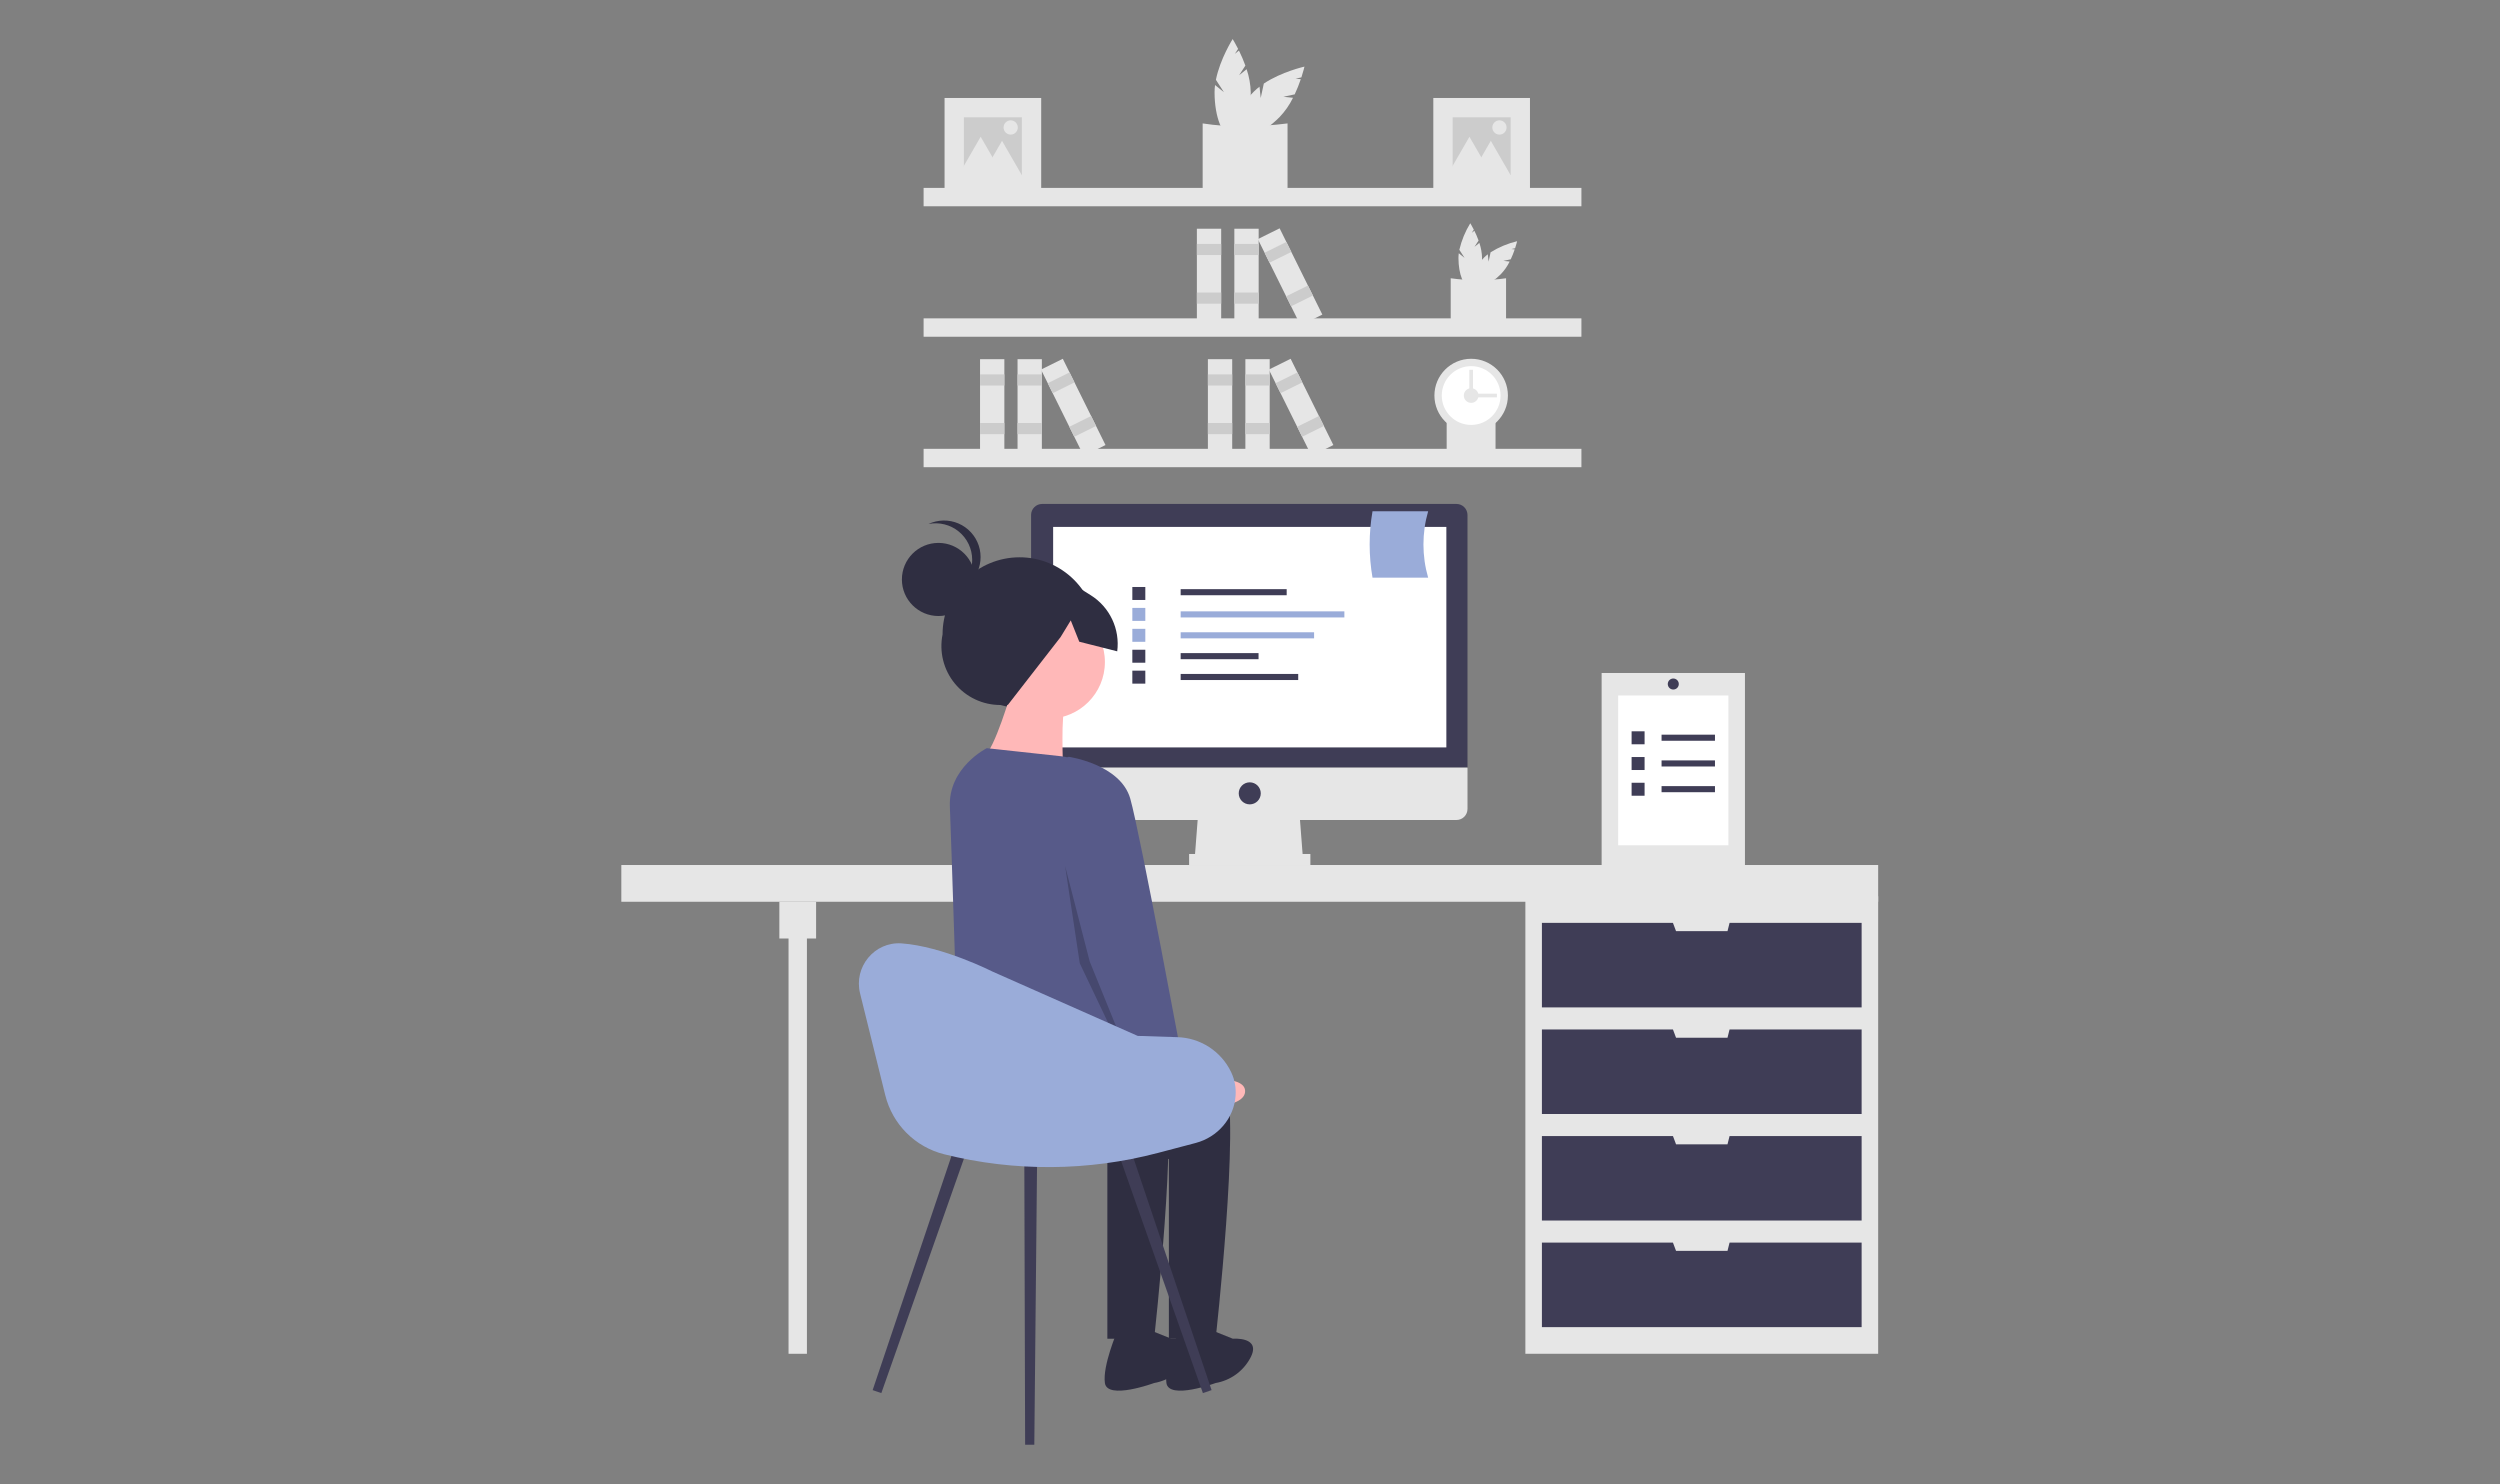 <?xml version="1.0" encoding="UTF-8" standalone="no"?>
<svg
   xmlns:dc="http://purl.org/dc/elements/1.1/"
   xmlns:cc="http://creativecommons.org/ns#"
   xmlns:rdf="http://www.w3.org/1999/02/22-rdf-syntax-ns#"
   xmlns:svg="http://www.w3.org/2000/svg"
   xmlns="http://www.w3.org/2000/svg"
   xmlns:sodipodi="http://sodipodi.sourceforge.net/DTD/sodipodi-0.dtd"
   xmlns:inkscape="http://www.inkscape.org/namespaces/inkscape"
   width="800"
   height="475"
   viewBox="0 0 800 475"
   id="svg2"
   version="1.1"
   inkscape:version="0.91 r13725"
   sodipodi:docname="remotely work.svg"
   style="fill:none">
  <rect x="0" y="0" width="800" height="475" fill="#808080" stroke="none"/>
  <sodipodi:namedview
     pagecolor="#ffffff"
     bordercolor="#666666"
     borderopacity="1"
     objecttolerance="10"
     gridtolerance="10"
     guidetolerance="10"
     inkscape:pageopacity="0"
     inkscape:pageshadow="2"
     inkscape:window-width="1920"
     inkscape:window-height="1017"
     id="namedview239"
     showgrid="false"
     inkscape:zoom="0.6180637"
     inkscape:cx="36.8156"
     inkscape:cy="367.52165"
     inkscape:window-x="-8"
     inkscape:window-y="-8"
     inkscape:window-maximized="1"
     inkscape:current-layer="g3563" />
  <g
     id="g3563"
     transform="matrix(0.833,0,0,0.833,197.426,12.5)">
    <path
       d="m 239.004,13.906 2.404,-3.717 c -0.712,-1.97 -1.536,-3.899 -2.467,-5.776 l -1.556,1.256 1.231,-1.903 C 237.444,1.455 236.522,-2.3811999e-6 236.522,-2.3811999e-6 c 0,0 -4.825,7.601 -6.435,15.649 l 3.086,4.77 -3.417,-2.76 c -0.122,0.937 -0.184,1.882 -0.186,2.827 0,9.531 3.112,17.258 6.953,17.258 3.84,0 6.953,-7.727 6.953,-17.258 -0.072,-3.032 -0.61,-6.036 -1.59,-8.906 l -2.88,2.325 z"
       id="path6"
       inkscape:connector-curvature="0"
       style="fill:#e6e6e6" />
    <path
       d="m 256.03,22.169 4.33,-0.928 c 0.888,-1.897 1.67,-3.844 2.338,-5.829 l -1.987,-0.211 2.216,-0.475 c 0.804,-2.463 1.181,-4.145 1.181,-4.145 0,0 -8.786,1.964 -15.616,6.515 l -1.191,5.555 -0.463,-4.367 c -0.75,0.577 -1.462,1.2 -2.132,1.866 -6.74,6.739 -10.003,14.404 -7.288,17.119 2.715,2.715 10.38,-0.547 17.12,-7.287 2.094,-2.195 3.838,-4.698 5.172,-7.422 l -3.68,-0.391 z"
       id="path8"
       inkscape:connector-curvature="0"
       style="fill:#e6e6e6" />
    <path
       d="m 257.61,59.049 c -10.039,0.642 -20.976,-0.037 -32.613,0 l 0,-26.641 c 10.253,1.596 21.189,1.432 32.613,0 l 0,26.641 z"
       id="path10"
       inkscape:connector-curvature="0"
       style="fill:#e6e6e6" />
    <path
       d="m 329.423,79.823 1.568,-2.424 c -0.465,-1.285 -1.003,-2.542 -1.608,-3.767 l -1.015,0.819 0.802,-1.241 c -0.764,-1.507 -1.368,-2.456 -1.368,-2.456 -1.931,3.157 -3.349,6.602 -4.195,10.205 l 2.011,3.111 -2.228,-1.8 c -0.078,0.611 -0.12,1.227 -0.122,1.844 0,6.216 2.031,11.255 4.534,11.255 2.505,0 4.534,-5.039 4.534,-11.255 -0.046,-1.978 -0.397,-3.936 -1.037,-5.808 l -1.877,1.517 z"
       id="path12"
       inkscape:connector-curvature="0"
       style="fill:#e6e6e6" />
    <path
       d="m 340.527,85.211 2.824,-0.605 c 0.58,-1.237 1.089,-2.507 1.526,-3.801 l -1.297,-0.138 1.446,-0.31 c 0.523,-1.606 0.77,-2.703 0.77,-2.703 -3.6,0.866 -7.037,2.3 -10.183,4.249 l -0.778,3.623 -0.303,-2.848 c -0.487,0.376 -0.953,0.783 -1.39,1.217 -4.396,4.395 -6.521,9.393 -4.751,11.164 1.771,1.771 6.768,-0.357 11.164,-4.752 1.364,-1.431 2.503,-3.064 3.373,-4.84 l -2.4,-0.255 z"
       id="path14"
       inkscape:connector-curvature="0"
       style="fill:#e6e6e6" />
    <path
       d="m 341.555,109.263 c -6.546,0.419 -13.679,-0.025 -21.267,0 l 0,-17.374 c 7.055,0.988 14.212,0.988 21.267,0 l 0,17.374 z"
       id="path16"
       inkscape:connector-curvature="0"
       style="fill:#e6e6e6" />
    <path
       d="m 337.512,160.751 c -5.779,0.37 -12.078,-0.022 -18.778,0 l 0,-15.341 c 6.229,0.873 12.55,0.873 18.778,0 l 0,15.341 z"
       id="path18"
       inkscape:connector-curvature="0"
       style="fill:#e6e6e6" />
    <path
       d="m 370.499,57.176 -252.703,0 0,7.059 252.703,0 0,-7.059 z"
       id="path20"
       inkscape:connector-curvature="0"
       style="fill:#e6e6e6" />
    <path
       d="m 370.499,107.293 -252.703,0 0,7.059 252.703,0 0,-7.059 z"
       id="path22"
       inkscape:connector-curvature="0"
       style="fill:#e6e6e6" />
    <path
       d="m 370.499,157.41 -252.703,0 0,7.059 252.703,0 0,-7.059 z"
       id="path24"
       inkscape:connector-curvature="0"
       style="fill:#e6e6e6" />
    <path
       d="m 328.147,151.057 c 7.797,0 14.116,-6.321 14.116,-14.117 0,-7.797 -6.319,-14.117 -14.116,-14.117 -7.797,0 -14.118,6.321 -14.118,14.117 0,7.797 6.321,14.117 14.118,14.117 z"
       id="path26"
       inkscape:connector-curvature="0"
       style="fill:#e6e6e6" />
    <path
       d="m 328.147,148.233 c 6.237,0 11.294,-5.057 11.294,-11.294 0,-6.237 -5.058,-11.294 -11.294,-11.294 -6.237,0 -11.294,5.057 -11.294,11.294 0,6.238 5.058,11.294 11.294,11.294 z"
       id="path28"
       inkscape:connector-curvature="0"
       style="fill:#ffffff" />
    <path
       d="m 328.145,139.763 c 1.558,0 2.824,-1.264 2.824,-2.823 0,-1.559 -1.265,-2.824 -2.824,-2.824 -1.56,0 -2.824,1.264 -2.824,2.824 0,1.559 1.263,2.823 2.824,2.823 z"
       id="path30"
       inkscape:connector-curvature="0"
       style="fill:#e6e6e6" />
    <path
       d="m 338.032,137.645 0,-1.412 -11.294,0 0,1.412 11.294,0 z"
       id="path32"
       inkscape:connector-curvature="0"
       style="fill:#e6e6e6" />
    <path
       d="m 327.441,138.351 1.412,0 0,-11.294 -1.412,0 0,11.294 z"
       id="path34"
       inkscape:connector-curvature="0"
       style="fill:#e6e6e6" />
    <path
       d="m 246.516,72.858 -9.341,0 0,36.974 9.341,0 0,-36.974 z"
       id="path36"
       inkscape:connector-curvature="0"
       style="fill:#e6e6e6" />
    <path
       d="m 246.516,78.696 -9.341,0 0,4.281 9.341,0 0,-4.281 z"
       id="path38"
       inkscape:connector-curvature="0"
       style="fill:#cccccc" />
    <path
       d="m 246.516,97.377 -9.341,0 0,4.281 9.341,0 0,-4.281 z"
       id="path40"
       inkscape:connector-curvature="0"
       style="fill:#cccccc" />
    <path
       d="m 232.118,72.858 -9.341,0 0,36.974 9.341,0 0,-36.974 z"
       id="path42"
       inkscape:connector-curvature="0"
       style="fill:#e6e6e6" />
    <path
       d="m 232.118,78.696 -9.341,0 0,4.281 9.341,0 0,-4.281 z"
       id="path44"
       inkscape:connector-curvature="0"
       style="fill:#cccccc" />
    <path
       d="m 232.118,97.377 -9.341,0 0,4.281 9.341,0 0,-4.281 z"
       id="path46"
       inkscape:connector-curvature="0"
       style="fill:#cccccc" />
    <path
       d="m 254.566,72.705 -8.37,4.145 16.404,33.136 8.372,-4.145 -16.406,-33.136 z"
       id="path48"
       inkscape:connector-curvature="0"
       style="fill:#e6e6e6" />
    <path
       d="m 257.155,77.937 -8.37,4.145 1.899,3.837 8.37,-4.145 -1.899,-3.837 z"
       id="path50"
       inkscape:connector-curvature="0"
       style="fill:#cccccc" />
    <path
       d="m 265.447,94.679 -8.372,4.145 1.901,3.837 8.37,-4.144 -1.899,-3.837 z"
       id="path52"
       inkscape:connector-curvature="0"
       style="fill:#cccccc" />
    <path
       d="m 163.226,122.975 -9.341,0 0,36.974 9.341,0 0,-36.974 z"
       id="path54"
       inkscape:connector-curvature="0"
       style="fill:#e6e6e6" />
    <path
       d="m 163.226,128.813 -9.341,0 0,4.281 9.341,0 0,-4.281 z"
       id="path56"
       inkscape:connector-curvature="0"
       style="fill:#cccccc" />
    <path
       d="m 163.226,147.495 -9.341,0 0,4.281 9.341,0 0,-4.281 z"
       id="path58"
       inkscape:connector-curvature="0"
       style="fill:#cccccc" />
    <path
       d="m 148.824,122.975 -9.341,0 0,36.974 9.341,0 0,-36.974 z"
       id="path60"
       inkscape:connector-curvature="0"
       style="fill:#e6e6e6" />
    <path
       d="m 148.824,128.813 -9.341,0 0,4.281 9.341,0 0,-4.281 z"
       id="path62"
       inkscape:connector-curvature="0"
       style="fill:#cccccc" />
    <path
       d="m 148.824,147.495 -9.341,0 0,4.281 9.341,0 0,-4.281 z"
       id="path64"
       inkscape:connector-curvature="0"
       style="fill:#cccccc" />
    <path
       d="m 171.273,122.822 -8.371,4.145 16.405,33.136 8.371,-4.145 -16.405,-33.136 z"
       id="path66"
       inkscape:connector-curvature="0"
       style="fill:#e6e6e6" />
    <path
       d="m 173.865,128.054 -8.371,4.145 1.899,3.837 8.371,-4.145 -1.9,-3.837 z"
       id="path68"
       inkscape:connector-curvature="0"
       style="fill:#cccccc" />
    <path
       d="m 182.153,144.796 -8.371,4.145 1.899,3.837 8.371,-4.144 -1.9,-3.837 z"
       id="path70"
       inkscape:connector-curvature="0"
       style="fill:#cccccc" />
    <path
       d="m 250.754,122.975 -9.341,0 0,36.974 9.341,0 0,-36.974 z"
       id="path72"
       inkscape:connector-curvature="0"
       style="fill:#e6e6e6" />
    <path
       d="m 250.754,128.813 -9.341,0 0,4.281 9.341,0 0,-4.281 z"
       id="path74"
       inkscape:connector-curvature="0"
       style="fill:#cccccc" />
    <path
       d="m 250.754,147.495 -9.341,0 0,4.281 9.341,0 0,-4.281 z"
       id="path76"
       inkscape:connector-curvature="0"
       style="fill:#cccccc" />
    <path
       d="m 236.351,122.975 -9.341,0 0,36.974 9.341,0 0,-36.974 z"
       id="path78"
       inkscape:connector-curvature="0"
       style="fill:#e6e6e6" />
    <path
       d="m 236.351,128.813 -9.341,0 0,4.281 9.341,0 0,-4.281 z"
       id="path80"
       inkscape:connector-curvature="0"
       style="fill:#cccccc" />
    <path
       d="m 236.351,147.495 -9.341,0 0,4.281 9.341,0 0,-4.281 z"
       id="path82"
       inkscape:connector-curvature="0"
       style="fill:#cccccc" />
    <path
       d="m 258.799,122.822 -8.37,4.145 16.406,33.136 8.37,-4.145 -16.406,-33.136 z"
       id="path84"
       inkscape:connector-curvature="0"
       style="fill:#e6e6e6" />
    <path
       d="m 261.392,128.054 -8.37,4.145 1.899,3.837 8.372,-4.145 -1.901,-3.837 z"
       id="path86"
       inkscape:connector-curvature="0"
       style="fill:#cccccc" />
    <path
       d="m 269.681,144.796 -8.37,4.145 1.899,3.837 8.37,-4.144 -1.899,-3.837 z"
       id="path88"
       inkscape:connector-curvature="0"
       style="fill:#cccccc" />
    <path
       d="m 350.736,22.63 -37.126,0 0,37.125 37.126,0 0,-37.125 z"
       id="path90"
       inkscape:connector-curvature="0"
       style="fill:#e6e6e6" />
    <path
       d="m 343.312,30.055 -22.276,0 0,22.275 22.276,0 0,-22.275 z"
       id="path92"
       inkscape:connector-curvature="0"
       style="fill:#cccccc" />
    <path
       d="m 327.482,37.532 4.725,8.181 4.723,8.18 -9.447,0 -9.445,0 4.723,-8.18 4.723,-8.181 z"
       id="path94"
       inkscape:connector-curvature="0"
       style="fill:#e6e6e6" />
    <path
       d="m 335.692,39.095 4.723,8.181 4.725,8.18 -9.447,0 -9.445,0 4.723,-8.18 4.723,-8.181 z"
       id="path96"
       inkscape:connector-curvature="0"
       style="fill:#e6e6e6" />
    <path
       d="m 339.012,36.698 c 1.51,0 2.735,-1.225 2.735,-2.736 0,-1.511 -1.225,-2.736 -2.735,-2.736 -1.512,0 -2.735,1.225 -2.735,2.736 0,1.511 1.223,2.736 2.735,2.736 z"
       id="path98"
       inkscape:connector-curvature="0"
       style="fill:#e6e6e6" />
    <path
       d="m 162.974,22.63 -37.125,0 0,37.125 37.125,0 0,-37.125 z"
       id="path100"
       inkscape:connector-curvature="0"
       style="fill:#e6e6e6" />
    <path
       d="m 155.546,30.055 -22.275,0 0,22.275 22.275,0 0,-22.275 z"
       id="path102"
       inkscape:connector-curvature="0"
       style="fill:#cccccc" />
    <path
       d="m 139.721,37.532 4.723,8.181 4.723,8.18 -9.446,0 -9.446,0 4.723,-8.18 4.723,-8.181 z"
       id="path104"
       inkscape:connector-curvature="0"
       style="fill:#e6e6e6" />
    <path
       d="m 147.927,39.095 4.723,8.181 4.723,8.18 -9.446,0 -9.446,0 4.723,-8.18 4.723,-8.181 z"
       id="path106"
       inkscape:connector-curvature="0"
       style="fill:#e6e6e6" />
    <path
       d="m 151.251,36.698 c 1.511,0 2.736,-1.225 2.736,-2.736 0,-1.511 -1.225,-2.736 -2.736,-2.736 -1.511,0 -2.736,1.225 -2.736,2.736 0,1.511 1.225,2.736 2.736,2.736 z"
       id="path108"
       inkscape:connector-curvature="0"
       style="fill:#e6e6e6" />
    <path
       d="m 484.499,329.291 -135.527,0 0,175.761 135.527,0 0,-175.761 z"
       id="path116"
       inkscape:connector-curvature="0"
       style="fill:#e6e6e6" />
    <path
       d="m 72.974,338.468 -7.059,0 0,166.587 7.059,0 0,-166.587 z"
       id="path118"
       inkscape:connector-curvature="0"
       style="fill:#e6e6e6" />
    <path
       d="m 484.499,317.291 -482.819,0 0,14.118 482.819,0 0,-14.118 z"
       id="path120"
       inkscape:connector-curvature="0"
       style="fill:#e6e6e6" />
    <path
       d="m 76.503,331.409 -14.117,0 0,14.118 14.117,0 0,-14.118 z"
       id="path122"
       inkscape:connector-curvature="0"
       style="fill:#e6e6e6" />
    <path
       d="m 427.412,339.526 -0.794,3.177 -19.765,0 -1.191,-3.177 -50.337,0 0,32.469 122.821,0 0,-32.469 -50.734,0 z"
       id="path124"
       inkscape:connector-curvature="0"
       style="fill:#3f3d56" />
    <path
       d="m 427.412,380.466 -0.794,3.177 -19.765,0 -1.191,-3.177 -50.337,0 0,32.471 122.821,0 0,-32.471 -50.734,0 z"
       id="path126"
       inkscape:connector-curvature="0"
       style="fill:#3f3d56" />
    <path
       d="m 427.412,421.408 -0.794,3.177 -19.765,0 -1.191,-3.177 -50.337,0 0,32.469 122.821,0 0,-32.469 -50.734,0 z"
       id="path128"
       inkscape:connector-curvature="0"
       style="fill:#3f3d56" />
    <path
       d="m 427.412,462.348 -0.794,3.177 -19.765,0 -1.191,-3.177 -50.337,0 0,32.471 122.821,0 0,-32.471 -50.734,0 z"
       id="path130"
       inkscape:connector-curvature="0"
       style="fill:#3f3d56" />
    <path
       d="m 263.558,315.173 -41.648,0 1.412,-18.353 38.824,0 1.412,18.353 z"
       id="path132"
       inkscape:connector-curvature="0"
       style="fill:#e6e6e6" />
    <path
       d="m 266.384,313.055 -46.587,0 0,4.235 46.587,0 0,-4.235 z"
       id="path134"
       inkscape:connector-curvature="0"
       style="fill:#e6e6e6" />
    <path
       d="m 322.5,178.586 -159.175,0 c -1.123,0 -2.2,0.446 -2.995,1.241 -0.794,0.794 -1.241,1.871 -1.241,2.995 l 0,97.057 167.645,0 0,-97.057 c 0,-1.123 -0.447,-2.201 -1.241,-2.995 -0.794,-0.794 -1.871,-1.241 -2.994,-1.241 z"
       id="path136"
       inkscape:connector-curvature="0"
       style="fill:#3f3d56" />
    <path
       d="m 159.09,279.878 0,15.883 c 0,1.123 0.446,2.202 1.241,2.996 0.794,0.794 1.872,1.239 2.995,1.239 l 159.175,0 c 1.123,0 2.2,-0.445 2.994,-1.239 0.794,-0.794 1.241,-1.873 1.241,-2.996 l 0,-15.883 -167.645,0 z"
       id="path138"
       inkscape:connector-curvature="0"
       style="fill:#e6e6e6" />
    <path
       d="m 318.616,187.41 -151.057,0 0,84.706 151.057,0 0,-84.706 z"
       id="path140"
       inkscape:connector-curvature="0"
       style="fill:#ffffff" />
    <path
       d="m 243.089,293.996 c 2.34,0 4.235,-1.895 4.235,-4.235 0,-2.338 -1.895,-4.235 -4.235,-4.235 -2.338,0 -4.233,1.897 -4.233,4.235 0,2.34 1.895,4.235 4.233,4.235 z"
       id="path142"
       inkscape:connector-curvature="0"
       style="fill:#3f3d56" />
    <path
       d="m 257.275,211.319 -40.729,0 0,2.338 40.729,0 0,-2.338 z"
       id="path158"
       inkscape:connector-curvature="0"
       style="fill:#3f3d56" />
    <path
       d="m 279.441,219.848 -62.895,0 0,2.338 62.895,0 0,-2.338 z"
       id="path160"
       inkscape:connector-curvature="0"
       style="fill:#9aacd9;fill-opacity:1" />
    <path
       d="m 267.804,227.883 -51.257,0 0,2.338 51.257,0 0,-2.338 z"
       id="path162"
       inkscape:connector-curvature="0"
       style="fill:#9aacd9;fill-opacity:1" />
    <path
       d="m 246.468,235.889 -29.922,0 0,2.338 29.922,0 0,-2.338 z"
       id="path164"
       inkscape:connector-curvature="0"
       style="fill:#3f3d56" />
    <path
       d="m 261.707,243.892 -45.161,0 0,2.338 45.161,0 0,-2.338 z"
       id="path166"
       inkscape:connector-curvature="0"
       style="fill:#3f3d56" />
    <path
       d="m 202.972,210.488 -4.988,0 0,4.987 4.988,0 0,-4.987 z"
       id="path168"
       inkscape:connector-curvature="0"
       style="fill:#3f3d56" />
    <path
       d="m 202.972,218.524 -4.988,0 0,4.987 4.988,0 0,-4.987 z"
       id="path170"
       inkscape:connector-curvature="0"
       style="fill:#9aacd9;fill-opacity:1" />
    <path
       d="m 202.972,226.56 -4.988,0 0,4.987 4.988,0 0,-4.987 z"
       id="path172"
       inkscape:connector-curvature="0"
       style="fill:#9aacd9;fill-opacity:1" />
    <path
       d="m 202.972,234.593 -4.988,0 0,4.987 4.988,0 0,-4.987 z"
       id="path174"
       inkscape:connector-curvature="0"
       style="fill:#3f3d56" />
    <path
       d="m 202.972,242.629 -4.988,0 0,4.987 4.988,0 0,-4.987 z"
       id="path176"
       inkscape:connector-curvature="0"
       style="fill:#3f3d56" />
    <path
       d="m 311.621,206.895 -21.373,0 c -1.458,-8.433 -1.458,-17.053 0,-25.485 l 21.373,0 c -2.408,8.324 -2.408,17.16 0,25.485 z"
       id="path178"
       inkscape:connector-curvature="0"
       style="fill:#9aacd9;fill-opacity:1" />
    <path
       d="m 156.097,257.97 -8.793,-2.144 c -3.355,0.004 -6.67,-0.738 -9.703,-2.172 -3.034,-1.434 -5.71,-3.523 -7.837,-6.12 -2.126,-2.595 -3.649,-5.631 -4.458,-8.888 -0.809,-3.255 -0.884,-6.652 -0.219,-9.941 -0.01,-7.847 3.098,-15.377 8.64,-20.932 5.542,-5.557 13.064,-8.683 20.912,-8.693 l 0,0 c 7.847,-0.01 15.377,3.098 20.933,8.639 5.556,5.543 8.683,13.065 8.693,20.912 l 0,0 c 4.986,17.351 -10.629,33.614 -28.167,29.339 z"
       id="path180"
       inkscape:connector-curvature="0"
       style="fill:#2f2e41" />
    <path
       d="m 165.705,261.062 c 12.007,0 21.741,-9.732 21.741,-21.74 0,-12.008 -9.734,-21.74 -21.741,-21.74 -12.007,0 -21.741,9.732 -21.741,21.74 0,12.008 9.734,21.74 21.741,21.74 z"
       id="path182"
       inkscape:connector-curvature="0"
       style="fill:#ffb8b8" />
    <path
       d="m 151.526,250.666 c 0,0 -6.617,22.685 -10.398,24.576 -3.781,1.891 30.249,4.727 30.249,4.727 0,0 -0.945,-21.74 0.945,-23.631 1.89,-1.891 -20.796,-5.671 -20.796,-5.671 z"
       id="path184"
       inkscape:connector-curvature="0"
       style="fill:#ffb8b8" />
    <path
       d="m 185.553,390.565 c 0,0 42.536,-3.782 48.21,10.398 5.671,14.178 -3.782,98.308 -3.782,98.308 l -17.96,0 0,-69.005 c 0,0 -76.579,-21.766 -76.579,-29.329 0,-7.562 50.112,-10.372 50.112,-10.372 z"
       id="path186"
       inkscape:connector-curvature="0"
       style="fill:#2f2e41" />
    <path
       d="m 227.147,495.491 9.453,3.78 c 0,0 11.344,-0.945 6.618,7.562 -1.354,2.469 -3.247,4.602 -5.537,6.239 -2.292,1.636 -4.923,2.735 -7.697,3.215 0,0 -17.96,6.616 -18.907,0 -0.945,-6.618 4.727,-19.851 4.727,-19.851 l 11.342,-0.945 z"
       id="path188"
       inkscape:connector-curvature="0"
       style="fill:#2f2e41" />
    <path
       d="m 161.924,390.565 c 0,0 42.538,-3.782 48.209,10.398 5.671,14.178 -3.782,98.308 -3.782,98.308 l -17.96,0 0,-69.005 c 0,0 -54.359,-12.592 -54.359,-20.154 0,-3.552 -3.704,-21.606 2.824,-25.41 7.367,-4.294 25.068,5.864 25.068,5.864 z"
       id="path190"
       inkscape:connector-curvature="0"
       style="fill:#2f2e41" />
    <path
       d="m 203.513,495.491 9.453,3.78 c 0,0 11.342,-0.945 6.618,7.562 -1.354,2.469 -3.247,4.602 -5.537,6.239 -2.292,1.636 -4.923,2.735 -7.699,3.215 0,0 -17.959,6.616 -18.904,0 -0.945,-6.618 4.726,-19.851 4.726,-19.851 l 11.343,-0.945 z"
       id="path192"
       inkscape:connector-curvature="0"
       style="fill:#2f2e41" />
    <path
       d="m 142.073,272.406 28.407,3.088 c 4.384,0.475 8.506,2.326 11.776,5.284 3.27,2.958 5.522,6.874 6.434,11.19 l 11.045,52.278 c 0,0 3.78,51.989 -3.781,54.825 -7.562,2.836 -17.96,-11.342 -32.139,-9.451 -14.179,1.889 -32.612,6.142 -32.612,6.142 0,0 -2.927,-93.06 -3.308,-100.67 -0.762,-15.217 14.179,-22.687 14.179,-22.687 z"
       id="path194"
       inkscape:connector-curvature="0"
       style="fill:#575a89" />
    <path
       d="m 209.363,393.265 11.663,6.868 c 0,0 20.922,-3.002 20.268,4.352 -0.652,7.354 -23.491,5.934 -23.491,5.934 l -14.054,-8.661 5.613,-8.493 z"
       id="path196"
       inkscape:connector-curvature="0"
       style="fill:#ffb8b8" />
    <path
       d="m 123.505,221.638 c 7.756,0 14.044,-6.287 14.044,-14.044 0,-7.756 -6.288,-14.043 -14.044,-14.043 -7.756,0 -14.044,6.288 -14.044,14.043 0,7.757 6.288,14.044 14.044,14.044 z"
       id="path198"
       inkscape:connector-curvature="0"
       style="fill:#2f2e41" />
    <path
       d="m 136.464,200.046 c -0.002,-2.077 -0.464,-4.129 -1.355,-6.005 -0.89,-1.877 -2.186,-3.533 -3.794,-4.848 -1.608,-1.316 -3.488,-2.258 -5.504,-2.758 -2.016,-0.501 -4.118,-0.548 -6.155,-0.138 1.797,-0.849 3.754,-1.307 5.741,-1.343 1.987,-0.036 3.959,0.35 5.786,1.133 1.827,0.783 3.466,1.945 4.811,3.409 1.344,1.464 2.362,3.197 2.987,5.083 0.624,1.887 0.841,3.885 0.635,5.862 -0.205,1.976 -0.828,3.887 -1.827,5.606 -0.999,1.719 -2.352,3.205 -3.968,4.36 -1.617,1.157 -3.46,1.957 -5.409,2.346 2.41,-1.135 4.446,-2.932 5.872,-5.182 1.426,-2.25 2.182,-4.859 2.18,-7.523 z"
       id="path200"
       inkscape:connector-curvature="0"
       style="fill:#2f2e41" />
    <path
       d="m 148.511,208.01 18.933,-3.485 14.56,9.124 c 3.58,2.244 6.441,5.469 8.245,9.289 1.803,3.82 2.473,8.078 1.93,12.267 l -14.583,-3.696 -3.265,-8.188 -3.889,6.375 -20.334,26.168 -11.417,-7.271 -10.178,-15.949 19.998,-24.634 z"
       id="path202"
       inkscape:connector-curvature="0"
       style="fill:#2f2e41" />
    <path
       d="m 164.104,280.448 9.453,-4.727 c 0,0 19.851,2.836 23.632,16.069 3.781,13.233 20.796,104.925 20.796,104.925 l -16.069,7.562 -22.687,-55.772 -15.124,-68.058 z"
       id="path204"
       inkscape:connector-curvature="0"
       style="fill:#575a89" />
    <path
       d="m 172.149,317.644 9.461,36.722 16.777,41.243 -0.582,1.428 -20.009,-41.983 -5.647,-37.41 z"
       id="path206"
       inkscape:connector-curvature="0"
       style="opacity:0.2;fill:#000000" />
    <path
       d="m 101.56,520.161 -3.336,-1.149 32.32,-96.001 4.672,1.61 -33.656,95.54 z"
       id="path208"
       inkscape:connector-curvature="0"
       style="fill:#3f3d56" />
    <path
       d="m 225.091,520.161 3.337,-1.149 -32.322,-96.001 -4.672,1.61 33.656,95.54 z"
       id="path210"
       inkscape:connector-curvature="0"
       style="fill:#3f3d56" />
    <path
       d="m 156.797,539.988 3.529,0.012 1.097,-112.223 -4.941,-0.018 0.315,112.229 z"
       id="path212"
       inkscape:connector-curvature="0"
       style="fill:#3f3d56" />
    <path
       d="m 93.391,366.601 9.681,39.127 c 1.356,5.481 4.178,10.486 8.165,14.483 3.987,3.997 8.986,6.832 14.463,8.2 l 0,0 c 26.999,6.75 55.266,6.568 82.176,-0.529 l 14.455,-3.812 c 8.399,-2.214 14.713,-9.427 15.311,-18.093 0.243,-3.064 -0.311,-6.136 -1.61,-8.922 -0.056,-0.12 -0.112,-0.241 -0.168,-0.357 -1.885,-3.872 -4.795,-7.155 -8.411,-9.493 -3.616,-2.338 -7.803,-3.644 -12.108,-3.774 l -15.311,-0.493 -55.764,-24.706 c 0,0 -19.179,-9.742 -34.945,-10.831 -10.412,-0.722 -18.438,9.07 -15.932,19.201 z"
       id="path214"
       inkscape:connector-curvature="0"
       style="fill:#9aacd9;fill-opacity:1" />
    <path
       d="m 433.321,243.527 -55.058,0 0,74.823 55.058,0 0,-74.823 z"
       id="path216"
       inkscape:connector-curvature="0"
       style="fill:#e6e6e6" />
    <path
       d="m 426.97,252.16 -42.354,0 0,57.554 42.354,0 0,-57.554 z"
       id="path218"
       inkscape:connector-curvature="0"
       style="fill:#ffffff" />
    <path
       d="m 421.807,267.221 -20.519,0 0,2.338 20.519,0 0,-2.338 z"
       id="path220"
       inkscape:connector-curvature="0"
       style="fill:#3f3d56" />
    <path
       d="m 394.766,265.927 -4.987,0 0,4.987 4.987,0 0,-4.987 z"
       id="path222"
       inkscape:connector-curvature="0"
       style="fill:#3f3d56" />
    <path
       d="m 421.807,277.105 -20.519,0 0,2.338 20.519,0 0,-2.338 z"
       id="path224"
       inkscape:connector-curvature="0"
       style="fill:#3f3d56" />
    <path
       d="m 394.766,275.81 -4.987,0 0,4.987 4.987,0 0,-4.987 z"
       id="path226"
       inkscape:connector-curvature="0"
       style="fill:#3f3d56" />
    <path
       d="m 421.807,286.986 -20.519,0 0,2.338 20.519,0 0,-2.338 z"
       id="path228"
       inkscape:connector-curvature="0"
       style="fill:#3f3d56" />
    <path
       d="m 394.766,285.692 -4.987,0 0,4.987 4.987,0 0,-4.987 z"
       id="path230"
       inkscape:connector-curvature="0"
       style="fill:#3f3d56" />
    <path
       d="m 407.911,247.762 c 0,-1.171 -0.949,-2.118 -2.118,-2.118 -1.169,0 -2.118,0.947 -2.118,2.118 0,1.169 0.949,2.118 2.118,2.118 1.169,0 2.118,-0.949 2.118,-2.118 z"
       id="path232"
       inkscape:connector-curvature="0"
       style="fill:#3f3d56" />
  </g>
  <defs
     id="defs234">
    <clipPath
       id="clip0_693:7169">
      <rect
         width="305"
         height="269.276"
         id="rect237"
         x="0"
         y="0"
         style="fill:#ffffff" />
    </clipPath>
  </defs>
</svg>
